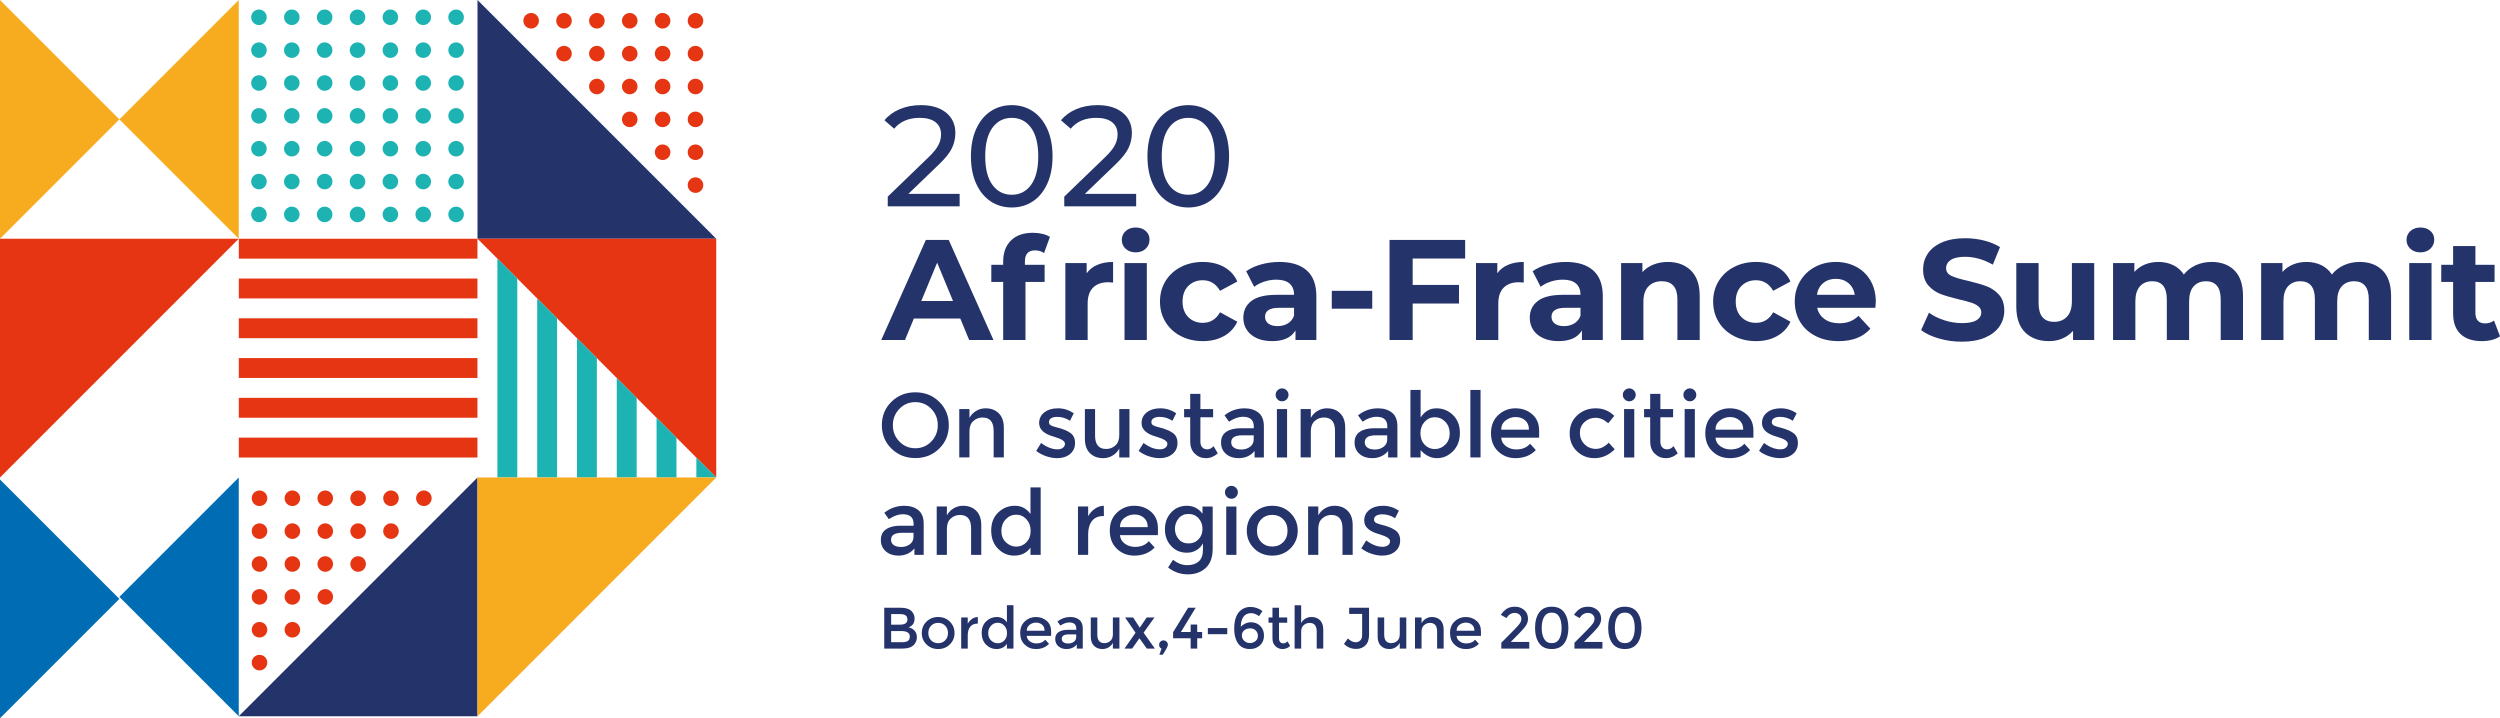 <?xml version="1.0" encoding="utf-8"?>
<!-- Generator: Adobe Illustrator 24.0.0, SVG Export Plug-In . SVG Version: 6.00 Build 0)  -->
<svg version="1.1" id="Calque_1" xmlns="http://www.w3.org/2000/svg" xmlns:xlink="http://www.w3.org/1999/xlink" x="0px" y="0px"
	 width="384.784px" height="110.551px" viewBox="0 0 384.784 110.551" style="enable-background:new 0 0 384.784 110.551;"
	 xml:space="preserve">
<style type="text/css">
	.st0{fill:#1DB3B3;}
	.st1{fill:#E53512;}
	.st2{fill:#24336A;}
	.st3{fill:#F7AC1F;}
	.st4{fill:#006CB4;}
</style>
<g>
	<g>
		<path class="st0" d="M70.199,8.915c-0.661,0-1.197-0.537-1.197-1.198s0.535-1.197,1.197-1.197
			c0.661,0,1.198,0.535,1.198,1.197S70.86,8.915,70.199,8.915"/>
		<path class="st0" d="M70.199,13.972c-0.661,0-1.197-0.535-1.197-1.198c0-0.661,0.535-1.197,1.197-1.197
			c0.661,0,1.198,0.535,1.198,1.197C71.397,13.436,70.86,13.972,70.199,13.972"/>
		<path class="st0" d="M70.199,19.029c-0.661,0-1.197-0.535-1.197-1.198c0-0.661,0.535-1.197,1.197-1.197
			c0.661,0,1.198,0.535,1.198,1.197C71.397,18.494,70.86,19.029,70.199,19.029"/>
		<path class="st0" d="M70.199,24.087c-0.661,0-1.197-0.537-1.197-1.198c0-0.661,0.535-1.197,1.197-1.197
			c0.661,0,1.198,0.535,1.198,1.197C71.397,23.55,70.86,24.087,70.199,24.087"/>
		<path class="st0" d="M70.199,29.143c-0.661,0-1.197-0.537-1.197-1.198c0-0.661,0.535-1.197,1.197-1.197
			c0.661,0,1.198,0.535,1.198,1.197C71.397,28.607,70.86,29.143,70.199,29.143"/>
		<path class="st0" d="M70.199,34.201c-0.661,0-1.197-0.537-1.197-1.198c0-0.661,0.535-1.197,1.197-1.197
			c0.661,0,1.198,0.535,1.198,1.197C71.397,33.664,70.86,34.201,70.199,34.201"/>
		<path class="st0" d="M70.199,3.858c-0.661,0-1.197-0.537-1.197-1.198s0.535-1.197,1.197-1.197
			c0.661,0,1.198,0.535,1.198,1.197S70.86,3.858,70.199,3.858"/>
		<path class="st0" d="M65.142,8.915c-0.661,0-1.197-0.537-1.197-1.198s0.535-1.197,1.197-1.197
			c0.661,0,1.198,0.535,1.198,1.197S65.803,8.915,65.142,8.915"/>
		<path class="st0" d="M65.142,13.972c-0.661,0-1.197-0.535-1.197-1.198c0-0.661,0.535-1.197,1.197-1.197
			c0.661,0,1.198,0.535,1.198,1.197C66.34,13.436,65.803,13.972,65.142,13.972"/>
		<path class="st0" d="M65.142,19.029c-0.661,0-1.197-0.535-1.197-1.198c0-0.661,0.535-1.197,1.197-1.197
			c0.661,0,1.198,0.535,1.198,1.197C66.34,18.494,65.803,19.029,65.142,19.029"/>
		<path class="st0" d="M65.142,24.087c-0.661,0-1.197-0.537-1.197-1.198c0-0.661,0.535-1.197,1.197-1.197
			c0.661,0,1.198,0.535,1.198,1.197C66.34,23.55,65.803,24.087,65.142,24.087"/>
		<path class="st0" d="M65.142,29.143c-0.661,0-1.197-0.537-1.197-1.198c0-0.661,0.535-1.197,1.197-1.197
			c0.661,0,1.198,0.535,1.198,1.197C66.34,28.607,65.803,29.143,65.142,29.143"/>
		<path class="st0" d="M65.142,34.201c-0.661,0-1.197-0.537-1.197-1.198c0-0.661,0.535-1.197,1.197-1.197
			c0.661,0,1.198,0.535,1.198,1.197C66.34,33.664,65.803,34.201,65.142,34.201"/>
		<path class="st0" d="M65.142,3.858c-0.661,0-1.197-0.537-1.197-1.198s0.535-1.197,1.197-1.197
			c0.661,0,1.198,0.535,1.198,1.197S65.803,3.858,65.142,3.858"/>
		<path class="st0" d="M60.084,8.915c-0.661,0-1.197-0.537-1.197-1.198s0.535-1.197,1.197-1.197
			c0.661,0,1.198,0.535,1.198,1.197S60.746,8.915,60.084,8.915"/>
		<path class="st0" d="M60.084,13.972c-0.661,0-1.197-0.535-1.197-1.198c0-0.661,0.535-1.197,1.197-1.197
			c0.661,0,1.198,0.535,1.198,1.197C61.283,13.436,60.746,13.972,60.084,13.972"/>
		<path class="st0" d="M60.084,19.029c-0.661,0-1.197-0.535-1.197-1.198c0-0.661,0.535-1.197,1.197-1.197
			c0.661,0,1.198,0.535,1.198,1.197C61.283,18.494,60.746,19.029,60.084,19.029"/>
		<path class="st0" d="M60.084,24.087c-0.661,0-1.197-0.537-1.197-1.198c0-0.661,0.535-1.197,1.197-1.197
			c0.661,0,1.198,0.535,1.198,1.197C61.283,23.55,60.746,24.087,60.084,24.087"/>
		<path class="st0" d="M60.084,29.143c-0.661,0-1.197-0.537-1.197-1.198c0-0.661,0.535-1.197,1.197-1.197
			c0.661,0,1.198,0.535,1.198,1.197C61.283,28.607,60.746,29.143,60.084,29.143"/>
		<path class="st0" d="M60.084,34.201c-0.661,0-1.197-0.537-1.197-1.198c0-0.661,0.535-1.197,1.197-1.197
			c0.661,0,1.198,0.535,1.198,1.197C61.283,33.664,60.746,34.201,60.084,34.201"/>
		<path class="st0" d="M60.084,3.858c-0.661,0-1.197-0.537-1.197-1.198s0.535-1.197,1.197-1.197
			c0.661,0,1.198,0.535,1.198,1.197S60.746,3.858,60.084,3.858"/>
		<path class="st0" d="M55.027,8.915c-0.661,0-1.198-0.537-1.198-1.198s0.537-1.197,1.198-1.197
			c0.661,0,1.197,0.535,1.197,1.197S55.689,8.915,55.027,8.915"/>
		<path class="st0" d="M55.027,13.972c-0.661,0-1.198-0.535-1.198-1.198c0-0.661,0.537-1.197,1.198-1.197
			c0.661,0,1.197,0.535,1.197,1.197C56.224,13.436,55.689,13.972,55.027,13.972"/>
		<path class="st0" d="M55.027,19.029c-0.661,0-1.198-0.535-1.198-1.198c0-0.661,0.537-1.197,1.198-1.197
			c0.661,0,1.197,0.535,1.197,1.197C56.224,18.494,55.689,19.029,55.027,19.029"/>
		<path class="st0" d="M55.027,24.087c-0.661,0-1.198-0.537-1.198-1.198c0-0.661,0.537-1.197,1.198-1.197
			c0.661,0,1.197,0.535,1.197,1.197C56.224,23.55,55.689,24.087,55.027,24.087"/>
		<path class="st0" d="M55.027,29.143c-0.661,0-1.198-0.537-1.198-1.198c0-0.661,0.537-1.197,1.198-1.197
			c0.661,0,1.197,0.535,1.197,1.197C56.224,28.607,55.689,29.143,55.027,29.143"/>
		<path class="st0" d="M55.027,34.201c-0.661,0-1.198-0.537-1.198-1.198c0-0.661,0.537-1.197,1.198-1.197
			c0.661,0,1.197,0.535,1.197,1.197C56.224,33.664,55.689,34.201,55.027,34.201"/>
		<path class="st0" d="M55.027,3.858c-0.661,0-1.198-0.537-1.198-1.198s0.537-1.197,1.198-1.197
			c0.661,0,1.197,0.535,1.197,1.197S55.689,3.858,55.027,3.858"/>
		<path class="st0" d="M49.97,8.915c-0.661,0-1.198-0.537-1.198-1.198s0.537-1.197,1.198-1.197
			c0.661,0,1.198,0.535,1.198,1.197S50.631,8.915,49.97,8.915"/>
		<path class="st0" d="M49.97,13.972c-0.661,0-1.198-0.535-1.198-1.198c0-0.661,0.537-1.197,1.198-1.197
			c0.661,0,1.198,0.535,1.198,1.197C51.168,13.436,50.631,13.972,49.97,13.972"/>
		<path class="st0" d="M49.97,19.029c-0.661,0-1.198-0.535-1.198-1.198c0-0.661,0.537-1.197,1.198-1.197
			c0.661,0,1.198,0.535,1.198,1.197C51.168,18.494,50.631,19.029,49.97,19.029"/>
		<path class="st0" d="M49.97,24.087c-0.661,0-1.198-0.537-1.198-1.198c0-0.661,0.537-1.197,1.198-1.197
			c0.661,0,1.198,0.535,1.198,1.197C51.168,23.55,50.631,24.087,49.97,24.087"/>
		<path class="st0" d="M49.97,29.143c-0.661,0-1.198-0.537-1.198-1.198c0-0.661,0.537-1.197,1.198-1.197
			c0.661,0,1.198,0.535,1.198,1.197C51.168,28.607,50.631,29.143,49.97,29.143"/>
		<path class="st0" d="M49.97,34.201c-0.661,0-1.198-0.537-1.198-1.198c0-0.661,0.537-1.197,1.198-1.197
			c0.661,0,1.198,0.535,1.198,1.197C51.168,33.664,50.631,34.201,49.97,34.201"/>
		<path class="st0" d="M49.97,3.858c-0.661,0-1.198-0.537-1.198-1.198s0.537-1.197,1.198-1.197
			c0.661,0,1.198,0.535,1.198,1.197S50.631,3.858,49.97,3.858"/>
		<path class="st0" d="M44.913,8.915c-0.661,0-1.198-0.537-1.198-1.198s0.537-1.197,1.198-1.197
			c0.661,0,1.197,0.535,1.197,1.197S45.574,8.915,44.913,8.915"/>
		<path class="st0" d="M44.913,13.972c-0.661,0-1.198-0.535-1.198-1.198c0-0.661,0.537-1.197,1.198-1.197
			c0.661,0,1.197,0.535,1.197,1.197C46.11,13.436,45.574,13.972,44.913,13.972"/>
		<path class="st0" d="M44.913,19.029c-0.661,0-1.198-0.535-1.198-1.198c0-0.661,0.537-1.197,1.198-1.197
			c0.661,0,1.197,0.535,1.197,1.197C46.11,18.494,45.574,19.029,44.913,19.029"/>
		<path class="st0" d="M44.913,24.087c-0.661,0-1.198-0.537-1.198-1.198c0-0.661,0.537-1.197,1.198-1.197
			c0.661,0,1.197,0.535,1.197,1.197C46.11,23.55,45.574,24.087,44.913,24.087"/>
		<path class="st0" d="M44.913,29.143c-0.661,0-1.198-0.537-1.198-1.198c0-0.661,0.537-1.197,1.198-1.197
			c0.661,0,1.197,0.535,1.197,1.197C46.11,28.607,45.574,29.143,44.913,29.143"/>
		<path class="st0" d="M44.913,34.201c-0.661,0-1.198-0.537-1.198-1.198c0-0.661,0.537-1.197,1.198-1.197
			c0.661,0,1.197,0.535,1.197,1.197C46.11,33.664,45.574,34.201,44.913,34.201"/>
		<path class="st0" d="M44.913,3.858c-0.661,0-1.198-0.537-1.198-1.198s0.537-1.197,1.198-1.197
			c0.661,0,1.197,0.535,1.197,1.197S45.574,3.858,44.913,3.858"/>
		<path class="st0" d="M39.856,8.915c-0.661,0-1.197-0.537-1.197-1.198s0.535-1.197,1.197-1.197
			c0.661,0,1.197,0.535,1.197,1.197S40.517,8.915,39.856,8.915"/>
		<path class="st0" d="M39.856,13.972c-0.661,0-1.197-0.535-1.197-1.198c0-0.661,0.535-1.197,1.197-1.197
			c0.661,0,1.197,0.535,1.197,1.197C41.053,13.436,40.517,13.972,39.856,13.972"/>
		<path class="st0" d="M39.856,19.029c-0.661,0-1.197-0.535-1.197-1.198c0-0.661,0.535-1.197,1.197-1.197
			c0.661,0,1.197,0.535,1.197,1.197C41.053,18.494,40.517,19.029,39.856,19.029"/>
		<path class="st0" d="M39.856,24.087c-0.661,0-1.197-0.537-1.197-1.198c0-0.661,0.535-1.197,1.197-1.197
			c0.661,0,1.197,0.535,1.197,1.197C41.053,23.55,40.517,24.087,39.856,24.087"/>
		<path class="st0" d="M39.856,29.143c-0.661,0-1.197-0.537-1.197-1.198c0-0.661,0.535-1.197,1.197-1.197
			c0.661,0,1.197,0.535,1.197,1.197C41.053,28.607,40.517,29.143,39.856,29.143"/>
		<path class="st0" d="M39.856,34.201c-0.661,0-1.197-0.537-1.197-1.198c0-0.661,0.535-1.197,1.197-1.197
			c0.661,0,1.197,0.535,1.197,1.197C41.053,33.664,40.517,34.201,39.856,34.201"/>
		<path class="st0" d="M39.856,3.858c-0.661,0-1.197-0.537-1.197-1.198s0.535-1.197,1.197-1.197
			c0.661,0,1.197,0.535,1.197,1.197S40.517,3.858,39.856,3.858"/>
	</g>
	<rect x="36.754" y="36.746" class="st1" width="36.731" height="3.061"/>
	<rect x="36.754" y="42.869" class="st1" width="36.731" height="3.061"/>
	<rect x="36.754" y="48.991" class="st1" width="36.731" height="3.061"/>
	<rect x="36.754" y="55.112" class="st1" width="36.731" height="3.061"/>
	<rect x="36.754" y="61.234" class="st1" width="36.731" height="3.061"/>
	<rect x="36.754" y="67.357" class="st1" width="36.731" height="3.061"/>
	<polygon class="st2" points="73.494,36.747 73.494,0.001 110.24,36.747 	"/>
	<g>
		<path class="st1" d="M81.748,1.997c0.663,0,1.198,0.537,1.198,1.198c0,0.661-0.536,1.198-1.198,1.198
			c-0.661,0-1.198-0.537-1.198-1.198C80.55,2.534,81.087,1.997,81.748,1.997"/>
		<path class="st1" d="M86.808,7.057c0.661,0,1.198,0.537,1.198,1.198c0,0.661-0.537,1.198-1.198,1.198
			c-0.663,0-1.198-0.537-1.198-1.198C85.609,7.593,86.145,7.057,86.808,7.057"/>
		<path class="st1" d="M86.808,1.997c0.661,0,1.198,0.537,1.198,1.198c0,0.661-0.537,1.198-1.198,1.198
			c-0.663,0-1.198-0.537-1.198-1.198C85.609,2.534,86.145,1.997,86.808,1.997"/>
		<path class="st1" d="M91.867,12.116c0.661,0,1.198,0.537,1.198,1.198c0,0.661-0.537,1.198-1.198,1.198
			c-0.663,0-1.198-0.537-1.198-1.198C90.669,12.653,91.204,12.116,91.867,12.116"/>
		<path class="st1" d="M91.867,7.057c0.661,0,1.198,0.537,1.198,1.198c0,0.661-0.537,1.198-1.198,1.198
			c-0.663,0-1.198-0.537-1.198-1.198C90.669,7.593,91.204,7.057,91.867,7.057"/>
		<path class="st1" d="M91.867,1.997c0.661,0,1.198,0.537,1.198,1.198c0,0.661-0.537,1.198-1.198,1.198
			c-0.663,0-1.198-0.537-1.198-1.198C90.669,2.534,91.204,1.997,91.867,1.997"/>
		<path class="st1" d="M96.926,17.175c0.661,0,1.198,0.537,1.198,1.198c0,0.661-0.537,1.198-1.198,1.198
			c-0.663,0-1.198-0.537-1.198-1.198C95.728,17.712,96.264,17.175,96.926,17.175"/>
		<path class="st1" d="M96.926,12.116c0.661,0,1.198,0.537,1.198,1.198c0,0.661-0.537,1.198-1.198,1.198
			c-0.663,0-1.198-0.537-1.198-1.198C95.728,12.653,96.264,12.116,96.926,12.116"/>
		<path class="st1" d="M96.926,7.057c0.661,0,1.198,0.537,1.198,1.198c0,0.661-0.537,1.198-1.198,1.198
			c-0.663,0-1.198-0.537-1.198-1.198C95.728,7.593,96.264,7.057,96.926,7.057"/>
		<path class="st1" d="M96.926,1.997c0.661,0,1.198,0.537,1.198,1.198c0,0.661-0.537,1.198-1.198,1.198
			c-0.663,0-1.198-0.537-1.198-1.198C95.728,2.534,96.264,1.997,96.926,1.997"/>
		<path class="st1" d="M101.986,22.235c0.661,0,1.198,0.537,1.198,1.198c0,0.661-0.537,1.198-1.198,1.198
			c-0.663,0-1.198-0.537-1.198-1.198C100.787,22.771,101.323,22.235,101.986,22.235"/>
		<path class="st1" d="M101.986,17.175c0.661,0,1.198,0.537,1.198,1.198c0,0.661-0.537,1.198-1.198,1.198
			c-0.663,0-1.198-0.537-1.198-1.198C100.787,17.712,101.323,17.175,101.986,17.175"/>
		<path class="st1" d="M101.986,12.116c0.661,0,1.198,0.537,1.198,1.198c0,0.661-0.537,1.198-1.198,1.198
			c-0.663,0-1.198-0.537-1.198-1.198C100.787,12.653,101.323,12.116,101.986,12.116"/>
		<path class="st1" d="M101.986,7.057c0.661,0,1.198,0.537,1.198,1.198c0,0.661-0.537,1.198-1.198,1.198
			c-0.663,0-1.198-0.537-1.198-1.198C100.787,7.593,101.323,7.057,101.986,7.057"/>
		<path class="st1" d="M101.986,1.997c0.661,0,1.198,0.537,1.198,1.198c0,0.661-0.537,1.198-1.198,1.198
			c-0.663,0-1.198-0.537-1.198-1.198C100.787,2.534,101.323,1.997,101.986,1.997"/>
		<path class="st1" d="M107.045,27.294c0.661,0,1.198,0.537,1.198,1.198c0,0.661-0.537,1.198-1.198,1.198
			c-0.663,0-1.198-0.537-1.198-1.198C105.847,27.831,106.382,27.294,107.045,27.294"/>
		<path class="st1" d="M107.045,22.235c0.661,0,1.198,0.537,1.198,1.198c0,0.661-0.537,1.198-1.198,1.198
			c-0.663,0-1.198-0.537-1.198-1.198C105.847,22.771,106.382,22.235,107.045,22.235"/>
		<path class="st1" d="M107.045,17.175c0.661,0,1.198,0.537,1.198,1.198c0,0.661-0.537,1.198-1.198,1.198
			c-0.663,0-1.198-0.537-1.198-1.198C105.847,17.712,106.382,17.175,107.045,17.175"/>
		<path class="st1" d="M107.045,12.116c0.661,0,1.198,0.537,1.198,1.198c0,0.661-0.537,1.198-1.198,1.198
			c-0.663,0-1.198-0.537-1.198-1.198C105.847,12.653,106.382,12.116,107.045,12.116"/>
		<path class="st1" d="M107.045,7.057c0.661,0,1.198,0.537,1.198,1.198c0,0.661-0.537,1.198-1.198,1.198
			c-0.663,0-1.198-0.537-1.198-1.198C105.847,7.593,106.382,7.057,107.045,7.057"/>
		<path class="st1" d="M107.045,1.997c0.661,0,1.198,0.537,1.198,1.198c0,0.661-0.537,1.198-1.198,1.198
			c-0.663,0-1.198-0.537-1.198-1.198C105.847,2.534,106.382,1.997,107.045,1.997"/>
	</g>
	<polygon class="st1" points="110.24,36.747 110.24,73.493 73.494,36.747 	"/>
	<polygon class="st0" points="85.742,48.996 82.68,45.934 82.68,73.493 85.742,73.493 	"/>
	<polygon class="st0" points="76.556,73.493 79.618,73.493 79.618,42.871 76.556,39.809 	"/>
	<polygon class="st0" points="107.178,73.493 110.24,73.493 107.178,70.432 	"/>
	<polygon class="st0" points="91.867,55.12 88.805,52.058 88.805,73.494 91.867,73.494 	"/>
	<polygon class="st0" points="104.116,67.369 101.054,64.307 101.054,73.494 104.116,73.494 	"/>
	<polygon class="st0" points="97.991,61.245 94.929,58.183 94.929,73.493 97.991,73.493 	"/>
	<polygon class="st2" points="73.494,110.24 36.747,110.24 73.494,73.494 	"/>
	<g>
		<path class="st1" d="M38.744,101.985c0-0.661,0.537-1.198,1.198-1.198c0.661,0,1.198,0.537,1.198,1.198
			c0,0.661-0.537,1.198-1.198,1.198C39.281,103.184,38.744,102.647,38.744,101.985"/>
		<path class="st1" d="M43.803,96.926c0-0.661,0.537-1.198,1.198-1.198c0.661,0,1.198,0.537,1.198,1.198
			c0,0.661-0.537,1.198-1.198,1.198C44.34,98.124,43.803,97.587,43.803,96.926"/>
		<path class="st1" d="M38.744,96.926c0-0.661,0.537-1.198,1.198-1.198c0.661,0,1.198,0.537,1.198,1.198
			c0,0.661-0.537,1.198-1.198,1.198C39.281,98.124,38.744,97.587,38.744,96.926"/>
		<path class="st1" d="M48.863,91.867c0-0.661,0.537-1.198,1.198-1.198c0.661,0,1.198,0.537,1.198,1.198
			c0,0.661-0.537,1.198-1.198,1.198C49.4,93.065,48.863,92.528,48.863,91.867"/>
		<path class="st1" d="M43.803,91.867c0-0.661,0.537-1.198,1.198-1.198c0.661,0,1.198,0.537,1.198,1.198
			c0,0.661-0.537,1.198-1.198,1.198C44.34,93.065,43.803,92.528,43.803,91.867"/>
		<path class="st1" d="M38.744,91.867c0-0.661,0.537-1.198,1.198-1.198c0.661,0,1.198,0.537,1.198,1.198
			c0,0.661-0.537,1.198-1.198,1.198C39.281,93.065,38.744,92.528,38.744,91.867"/>
		<path class="st1" d="M53.922,86.808c0-0.661,0.537-1.198,1.198-1.198c0.661,0,1.198,0.537,1.198,1.198
			c0,0.661-0.537,1.198-1.198,1.198C54.459,88.006,53.922,87.469,53.922,86.808"/>
		<path class="st1" d="M48.863,86.808c0-0.661,0.537-1.198,1.198-1.198c0.661,0,1.198,0.537,1.198,1.198
			c0,0.661-0.537,1.198-1.198,1.198C49.4,88.006,48.863,87.469,48.863,86.808"/>
		<path class="st1" d="M43.803,86.808c0-0.661,0.537-1.198,1.198-1.198c0.661,0,1.198,0.537,1.198,1.198
			c0,0.661-0.537,1.198-1.198,1.198C44.34,88.006,43.803,87.469,43.803,86.808"/>
		<path class="st1" d="M38.744,86.808c0-0.661,0.537-1.198,1.198-1.198c0.661,0,1.198,0.537,1.198,1.198
			c0,0.661-0.537,1.198-1.198,1.198C39.281,88.006,38.744,87.469,38.744,86.808"/>
		<path class="st1" d="M58.981,81.748c0-0.661,0.537-1.198,1.198-1.198c0.661,0,1.198,0.537,1.198,1.198
			c0,0.661-0.537,1.198-1.198,1.198C59.518,82.946,58.981,82.409,58.981,81.748"/>
		<path class="st1" d="M53.922,81.748c0-0.661,0.537-1.198,1.198-1.198c0.661,0,1.198,0.537,1.198,1.198
			c0,0.661-0.537,1.198-1.198,1.198C54.459,82.946,53.922,82.409,53.922,81.748"/>
		<path class="st1" d="M48.863,81.748c0-0.661,0.537-1.198,1.198-1.198c0.661,0,1.198,0.537,1.198,1.198
			c0,0.661-0.537,1.198-1.198,1.198C49.4,82.946,48.863,82.409,48.863,81.748"/>
		<path class="st1" d="M43.803,81.748c0-0.661,0.537-1.198,1.198-1.198c0.661,0,1.198,0.537,1.198,1.198
			c0,0.661-0.537,1.198-1.198,1.198C44.34,82.946,43.803,82.409,43.803,81.748"/>
		<path class="st1" d="M38.744,81.748c0-0.661,0.537-1.198,1.198-1.198c0.661,0,1.198,0.537,1.198,1.198
			c0,0.661-0.537,1.198-1.198,1.198C39.281,82.946,38.744,82.409,38.744,81.748"/>
		<path class="st1" d="M64.041,76.689c0-0.661,0.537-1.198,1.198-1.198c0.661,0,1.198,0.537,1.198,1.198
			c0,0.661-0.537,1.198-1.198,1.198C64.578,77.887,64.041,77.35,64.041,76.689"/>
		<path class="st1" d="M58.981,76.689c0-0.661,0.537-1.198,1.198-1.198c0.661,0,1.198,0.537,1.198,1.198
			c0,0.661-0.537,1.198-1.198,1.198C59.518,77.887,58.981,77.35,58.981,76.689"/>
		<path class="st1" d="M53.922,76.689c0-0.661,0.537-1.198,1.198-1.198c0.661,0,1.198,0.537,1.198,1.198
			c0,0.661-0.537,1.198-1.198,1.198C54.459,77.887,53.922,77.35,53.922,76.689"/>
		<path class="st1" d="M48.863,76.689c0-0.661,0.537-1.198,1.198-1.198c0.661,0,1.198,0.537,1.198,1.198
			c0,0.661-0.537,1.198-1.198,1.198C49.4,77.887,48.863,77.35,48.863,76.689"/>
		<path class="st1" d="M43.803,76.689c0-0.661,0.537-1.198,1.198-1.198c0.661,0,1.198,0.537,1.198,1.198
			c0,0.661-0.537,1.198-1.198,1.198C44.34,77.887,43.803,77.35,43.803,76.689"/>
		<path class="st1" d="M38.744,76.689c0-0.661,0.537-1.198,1.198-1.198c0.661,0,1.198,0.537,1.198,1.198
			c0,0.661-0.537,1.198-1.198,1.198C39.281,77.887,38.744,77.35,38.744,76.689"/>
	</g>
	<polygon class="st1" points="0,36.747 36.746,36.747 0,73.493 	"/>
	<polygon class="st3" points="73.494,73.493 110.24,73.493 73.494,110.24 	"/>
	<polygon class="st3" points="0,36.747 0,0.001 18.374,18.373 	"/>
	<polygon class="st3" points="36.747,0 36.747,36.746 18.374,18.374 	"/>
	<polygon class="st4" points="36.747,73.493 36.747,110.24 18.374,91.867 	"/>
	<polygon class="st4" points="0,110.551 0,73.805 18.374,92.177 	"/>
</g>
<g>
	<path class="st2" d="M147.701,29.843v1.914h-11.065v-1.496l6.269-6.05c0.763-0.733,1.276-1.368,1.54-1.903
		c0.264-0.535,0.396-1.074,0.396-1.617c0-0.807-0.282-1.434-0.847-1.881s-1.375-0.671-2.431-0.671
		c-1.702,0-3.015,0.558-3.938,1.672l-1.496-1.298c0.602-0.733,1.39-1.305,2.365-1.716s2.064-0.616,3.268-0.616
		c1.612,0,2.897,0.385,3.85,1.155s1.43,1.815,1.43,3.135c0,0.822-0.176,1.599-0.527,2.332
		c-0.352,0.734-1.02,1.57-2.002,2.508l-4.708,4.532H147.701z"/>
	<path class="st2" d="M152.486,30.999c-0.945-0.624-1.69-1.529-2.232-2.717c-0.543-1.188-0.815-2.596-0.815-4.224
		c0-1.628,0.272-3.036,0.815-4.224c0.542-1.188,1.287-2.094,2.232-2.717c0.946-0.623,2.028-0.935,3.245-0.935
		c1.203,0,2.277,0.312,3.224,0.935c0.945,0.624,1.69,1.529,2.232,2.717s0.815,2.596,0.815,4.224
		c0,1.628-0.272,3.036-0.815,4.224s-1.287,2.094-2.232,2.717c-0.946,0.624-2.021,0.935-3.224,0.935
		C154.514,31.933,153.432,31.622,152.486,30.999z M158.69,28.458c0.741-1.012,1.111-2.478,1.111-4.4
		c0-1.921-0.37-3.388-1.111-4.4c-0.74-1.012-1.727-1.518-2.959-1.518c-1.246,0-2.24,0.506-2.981,1.518
		c-0.741,1.012-1.111,2.479-1.111,4.4c0,1.922,0.37,3.388,1.111,4.4c0.74,1.012,1.734,1.518,2.981,1.518
		C156.964,29.975,157.95,29.47,158.69,28.458z"/>
	<path class="st2" d="M174.87,29.843v1.914h-11.065v-1.496l6.269-6.05c0.763-0.733,1.276-1.368,1.54-1.903
		c0.264-0.535,0.396-1.074,0.396-1.617c0-0.807-0.282-1.434-0.847-1.881s-1.375-0.671-2.43-0.671
		c-1.702,0-3.015,0.558-3.938,1.672l-1.496-1.298c0.602-0.733,1.39-1.305,2.365-1.716s2.064-0.616,3.268-0.616
		c1.612,0,2.896,0.385,3.849,1.155s1.43,1.815,1.43,3.135c0,0.822-0.176,1.599-0.527,2.332
		c-0.352,0.734-1.02,1.57-2.002,2.508l-4.707,4.532H174.87z"/>
	<path class="st2" d="M179.655,30.999c-0.945-0.624-1.69-1.529-2.232-2.717c-0.543-1.188-0.815-2.596-0.815-4.224
		c0-1.628,0.272-3.036,0.815-4.224c0.542-1.188,1.287-2.094,2.232-2.717c0.946-0.623,2.028-0.935,3.245-0.935
		c1.203,0,2.277,0.312,3.224,0.935c0.945,0.624,1.69,1.529,2.232,2.717s0.815,2.596,0.815,4.224
		c0,1.628-0.272,3.036-0.815,4.224s-1.287,2.094-2.232,2.717c-0.946,0.624-2.021,0.935-3.224,0.935
		C181.684,31.933,180.602,31.622,179.655,30.999z M185.86,28.458c0.741-1.012,1.111-2.478,1.111-4.4
		c0-1.921-0.37-3.388-1.111-4.4c-0.74-1.012-1.727-1.518-2.959-1.518c-1.246,0-2.24,0.506-2.981,1.518
		c-0.741,1.012-1.111,2.479-1.111,4.4c0,1.922,0.37,3.388,1.111,4.4c0.74,1.012,1.734,1.518,2.981,1.518
		C184.133,29.975,185.119,29.47,185.86,28.458z"/>
</g>
<g>
	<path class="st2" d="M147.803,49.029h-7.149l-1.364,3.3h-3.652l6.864-15.4h3.519l6.887,15.4h-3.74L147.803,49.029
		z M146.681,46.323l-2.441-5.896l-2.442,5.896H146.681z"/>
	<path class="st2" d="M157.746,40.757h3.036v2.64h-2.948v8.932h-3.432v-8.932h-1.826v-2.64h1.826v-0.528
		c0-1.349,0.399-2.42,1.199-3.212c0.799-0.792,1.925-1.188,3.377-1.188c0.513,0,1.001,0.055,1.463,0.165
		s0.847,0.268,1.155,0.473l-0.902,2.486c-0.396-0.278-0.858-0.418-1.386-0.418c-1.042,0-1.562,0.572-1.562,1.716
		V40.757z"/>
	<path class="st2" d="M168.912,40.757c0.696-0.293,1.499-0.44,2.408-0.44v3.168
		c-0.381-0.029-0.638-0.044-0.769-0.044c-0.982,0-1.753,0.275-2.311,0.825c-0.557,0.55-0.836,1.375-0.836,2.475
		v5.588h-3.432V40.493h3.278v1.562C167.661,41.483,168.215,41.05,168.912,40.757z"/>
	<path class="st2" d="M173.256,38.293c-0.396-0.366-0.594-0.821-0.594-1.364s0.198-0.998,0.594-1.364
		c0.397-0.366,0.909-0.55,1.54-0.55s1.145,0.176,1.54,0.528c0.397,0.352,0.594,0.792,0.594,1.32
		c0,0.572-0.197,1.045-0.594,1.419c-0.396,0.374-0.909,0.561-1.54,0.561S173.653,38.659,173.256,38.293z
		 M173.08,40.493h3.432v11.836h-3.432V40.493z"/>
	<path class="st2" d="M181.738,51.724c-1.005-0.52-1.79-1.243-2.354-2.167s-0.847-1.973-0.847-3.146
		s0.282-2.222,0.847-3.146s1.35-1.647,2.354-2.167c1.004-0.52,2.137-0.781,3.398-0.781
		c1.247,0,2.336,0.261,3.268,0.781c0.931,0.52,1.609,1.265,2.035,2.233l-2.662,1.43
		c-0.616-1.085-1.504-1.628-2.662-1.628c-0.894,0-1.636,0.293-2.223,0.88c-0.586,0.587-0.88,1.386-0.88,2.398
		s0.294,1.812,0.88,2.398c0.587,0.587,1.328,0.88,2.223,0.88c1.173,0,2.061-0.542,2.662-1.628l2.662,1.452
		c-0.426,0.939-1.105,1.672-2.035,2.2c-0.932,0.528-2.021,0.792-3.268,0.792
		C183.874,52.505,182.742,52.245,181.738,51.724z"/>
	<path class="st2" d="M201.13,41.626c0.982,0.873,1.474,2.189,1.474,3.949v6.754h-3.212v-1.474
		c-0.645,1.1-1.848,1.65-3.607,1.65c-0.91,0-1.698-0.154-2.365-0.462c-0.668-0.308-1.177-0.733-1.529-1.276
		c-0.352-0.542-0.527-1.158-0.527-1.848c0-1.1,0.414-1.965,1.242-2.596c0.829-0.63,2.108-0.946,3.84-0.946
		h2.728c0-0.748-0.228-1.323-0.682-1.727c-0.455-0.403-1.137-0.605-2.046-0.605c-0.631,0-1.251,0.099-1.859,0.297
		c-0.609,0.198-1.126,0.466-1.551,0.803l-1.232-2.398c0.645-0.455,1.419-0.807,2.321-1.056
		c0.901-0.249,1.829-0.374,2.783-0.374C198.739,40.317,200.148,40.754,201.13,41.626z M198.204,49.788
		c0.454-0.271,0.777-0.671,0.968-1.199v-1.21h-2.354c-1.407,0-2.111,0.462-2.111,1.386
		c0,0.44,0.172,0.789,0.517,1.045c0.345,0.257,0.817,0.385,1.419,0.385
		C197.229,50.195,197.749,50.059,198.204,49.788z"/>
	<path class="st2" d="M204.98,44.761h6.227v2.75h-6.227V44.761z"/>
	<path class="st2" d="M217.431,39.789v4.07h7.128v2.86h-7.128v5.61h-3.563V36.929h11.638v2.86H217.431z"/>
	<path class="st2" d="M232.117,40.757c0.696-0.293,1.499-0.44,2.408-0.44v3.168
		c-0.381-0.029-0.638-0.044-0.769-0.044c-0.982,0-1.753,0.275-2.311,0.825c-0.557,0.55-0.836,1.375-0.836,2.475
		v5.588h-3.432V40.493h3.278v1.562C230.867,41.483,231.42,41.05,232.117,40.757z"/>
	<path class="st2" d="M245.218,41.626c0.982,0.873,1.474,2.189,1.474,3.949v6.754h-3.212v-1.474
		c-0.645,1.1-1.848,1.65-3.607,1.65c-0.91,0-1.698-0.154-2.365-0.462c-0.668-0.308-1.177-0.733-1.529-1.276
		c-0.352-0.542-0.527-1.158-0.527-1.848c0-1.1,0.414-1.965,1.242-2.596c0.829-0.63,2.108-0.946,3.84-0.946
		h2.728c0-0.748-0.228-1.323-0.682-1.727c-0.455-0.403-1.137-0.605-2.046-0.605c-0.631,0-1.251,0.099-1.859,0.297
		c-0.609,0.198-1.126,0.466-1.551,0.803l-1.232-2.398c0.645-0.455,1.419-0.807,2.321-1.056
		c0.901-0.249,1.829-0.374,2.783-0.374C242.827,40.317,244.236,40.754,245.218,41.626z M242.292,49.788
		c0.454-0.271,0.777-0.671,0.968-1.199v-1.21h-2.354c-1.407,0-2.111,0.462-2.111,1.386
		c0,0.44,0.172,0.789,0.517,1.045c0.345,0.257,0.817,0.385,1.419,0.385
		C241.317,50.195,241.837,50.059,242.292,49.788z"/>
	<path class="st2" d="M260.255,41.637c0.902,0.88,1.353,2.186,1.353,3.916v6.776h-3.432v-6.248
		c0-0.939-0.205-1.639-0.616-2.101c-0.41-0.462-1.005-0.693-1.782-0.693c-0.865,0-1.555,0.268-2.067,0.803
		c-0.514,0.535-0.77,1.331-0.77,2.387v5.852h-3.432V40.493h3.278v1.386c0.454-0.498,1.019-0.883,1.693-1.155
		c0.675-0.271,1.416-0.407,2.223-0.407C258.168,40.317,259.353,40.757,260.255,41.637z"/>
	<path class="st2" d="M266.877,51.724c-1.005-0.52-1.79-1.243-2.354-2.167s-0.847-1.973-0.847-3.146
		s0.282-2.222,0.847-3.146s1.35-1.647,2.354-2.167c1.004-0.52,2.137-0.781,3.398-0.781
		c1.247,0,2.336,0.261,3.268,0.781c0.931,0.52,1.609,1.265,2.035,2.233l-2.662,1.43
		c-0.616-1.085-1.504-1.628-2.662-1.628c-0.894,0-1.636,0.293-2.223,0.88c-0.586,0.587-0.88,1.386-0.88,2.398
		s0.294,1.812,0.88,2.398c0.587,0.587,1.328,0.88,2.223,0.88c1.173,0,2.061-0.542,2.662-1.628l2.662,1.452
		c-0.426,0.939-1.105,1.672-2.035,2.2c-0.932,0.528-2.021,0.792-3.268,0.792
		C269.014,52.505,267.881,52.245,266.877,51.724z"/>
	<path class="st2" d="M288.646,47.379h-8.954c0.161,0.734,0.542,1.313,1.144,1.738s1.35,0.638,2.244,0.638
		c0.616,0,1.162-0.091,1.639-0.275c0.477-0.183,0.921-0.473,1.331-0.869l1.826,1.98
		c-1.114,1.276-2.742,1.914-4.884,1.914c-1.335,0-2.516-0.26-3.542-0.781c-1.026-0.52-1.818-1.243-2.376-2.167
		s-0.836-1.973-0.836-3.146c0-1.159,0.274-2.204,0.825-3.135c0.55-0.931,1.305-1.657,2.266-2.178
		s2.035-0.781,3.223-0.781c1.159,0,2.208,0.25,3.147,0.748c0.939,0.499,1.676,1.214,2.211,2.145
		c0.535,0.932,0.803,2.013,0.803,3.245C288.711,46.499,288.69,46.807,288.646,47.379z M280.615,43.573
		c-0.528,0.44-0.851,1.042-0.968,1.804h5.83c-0.118-0.748-0.44-1.345-0.969-1.793
		c-0.527-0.447-1.173-0.671-1.935-0.671C281.796,42.913,281.144,43.133,280.615,43.573z"/>
	<path class="st2" d="M298.425,52.098c-1.138-0.33-2.05-0.759-2.739-1.287l1.21-2.684
		c0.66,0.484,1.444,0.873,2.353,1.166c0.909,0.293,1.818,0.44,2.728,0.44c1.012,0,1.76-0.15,2.244-0.451
		c0.483-0.301,0.726-0.7,0.726-1.199c0-0.366-0.143-0.671-0.429-0.913c-0.286-0.242-0.653-0.436-1.101-0.583
		c-0.447-0.146-1.052-0.308-1.815-0.484c-1.174-0.278-2.134-0.557-2.882-0.836
		c-0.748-0.278-1.39-0.726-1.926-1.342c-0.535-0.616-0.803-1.438-0.803-2.464c0-0.894,0.242-1.705,0.727-2.431
		c0.483-0.726,1.213-1.302,2.188-1.727s2.167-0.638,3.575-0.638c0.982,0,1.943,0.118,2.882,0.352
		c0.939,0.235,1.76,0.572,2.464,1.012l-1.1,2.706c-1.423-0.806-2.846-1.21-4.269-1.21
		c-0.997,0-1.734,0.162-2.211,0.484s-0.715,0.748-0.715,1.276s0.275,0.92,0.825,1.177
		c0.55,0.257,1.39,0.51,2.519,0.759c1.174,0.279,2.135,0.558,2.883,0.836c0.748,0.279,1.389,0.719,1.925,1.32
		c0.535,0.602,0.803,1.415,0.803,2.442c0,0.88-0.246,1.683-0.737,2.409s-1.228,1.302-2.211,1.727
		s-2.178,0.638-3.586,0.638C300.738,52.593,299.561,52.428,298.425,52.098z"/>
	<path class="st2" d="M322.326,40.493v11.836h-3.256v-1.408c-0.455,0.514-0.997,0.906-1.628,1.177
		c-0.631,0.271-1.312,0.407-2.046,0.407c-1.555,0-2.787-0.447-3.696-1.342c-0.909-0.894-1.364-2.222-1.364-3.982
		v-6.688h3.433v6.182c0,1.907,0.799,2.86,2.397,2.86c0.821,0,1.481-0.268,1.98-0.803
		c0.498-0.535,0.748-1.331,0.748-2.387v-5.852H322.326z"/>
	<path class="st2" d="M343.92,41.626c0.872,0.873,1.309,2.182,1.309,3.927v6.776h-3.432v-6.248
		c0-0.939-0.195-1.639-0.583-2.101c-0.39-0.462-0.943-0.693-1.661-0.693c-0.807,0-1.445,0.261-1.914,0.781
		c-0.47,0.521-0.704,1.295-0.704,2.321v5.94h-3.432v-6.248c0-1.862-0.748-2.794-2.244-2.794
		c-0.792,0-1.423,0.261-1.893,0.781c-0.47,0.521-0.704,1.295-0.704,2.321v5.94h-3.432V40.493h3.278v1.364
		c0.44-0.498,0.979-0.88,1.616-1.144c0.639-0.264,1.339-0.396,2.102-0.396c0.836,0,1.591,0.165,2.266,0.495
		s1.218,0.81,1.628,1.441c0.484-0.616,1.097-1.092,1.837-1.43c0.741-0.337,1.552-0.506,2.432-0.506
		C341.87,40.317,343.047,40.754,343.92,41.626z"/>
	<path class="st2" d="M366.712,41.626c0.872,0.873,1.309,2.182,1.309,3.927v6.776h-3.432v-6.248
		c0-0.939-0.195-1.639-0.583-2.101c-0.39-0.462-0.943-0.693-1.661-0.693c-0.807,0-1.445,0.261-1.914,0.781
		c-0.47,0.521-0.704,1.295-0.704,2.321v5.94h-3.432v-6.248c0-1.862-0.748-2.794-2.244-2.794
		c-0.792,0-1.423,0.261-1.893,0.781c-0.47,0.521-0.704,1.295-0.704,2.321v5.94h-3.432V40.493h3.278v1.364
		c0.44-0.498,0.979-0.88,1.616-1.144c0.639-0.264,1.339-0.396,2.102-0.396c0.836,0,1.591,0.165,2.266,0.495
		s1.218,0.81,1.628,1.441c0.484-0.616,1.097-1.092,1.837-1.43c0.741-0.337,1.552-0.506,2.432-0.506
		C364.662,40.317,365.839,40.754,366.712,41.626z"/>
	<path class="st2" d="M370.99,38.293c-0.396-0.366-0.594-0.821-0.594-1.364s0.198-0.998,0.594-1.364
		c0.397-0.366,0.909-0.55,1.54-0.55s1.145,0.176,1.54,0.528c0.397,0.352,0.594,0.792,0.594,1.32
		c0,0.572-0.197,1.045-0.594,1.419c-0.396,0.374-0.909,0.561-1.54,0.561S371.387,38.659,370.99,38.293z
		 M370.815,40.493h3.432v11.836h-3.432V40.493z"/>
	<path class="st2" d="M384.784,51.757c-0.337,0.249-0.752,0.436-1.243,0.56c-0.491,0.124-1.008,0.187-1.551,0.187
		c-1.408,0-2.497-0.359-3.267-1.078c-0.77-0.719-1.155-1.774-1.155-3.168v-4.862h-1.826v-2.64h1.826v-2.882h3.432
		v2.882h2.948v2.64h-2.948v4.818c0,0.498,0.129,0.884,0.386,1.155c0.256,0.272,0.619,0.407,1.089,0.407
		c0.542,0,1.004-0.146,1.386-0.44L384.784,51.757z"/>
</g>
<g>
	<path class="st2" d="M144.55,69.054c-0.989,0.966-2.212,1.449-3.668,1.449s-2.679-0.483-3.668-1.449
		c-0.989-0.966-1.484-2.17-1.484-3.612s0.495-2.646,1.484-3.612c0.989-0.966,2.212-1.449,3.668-1.449
		s2.679,0.483,3.668,1.449c0.989,0.966,1.484,2.17,1.484,3.612S145.539,68.089,144.55,69.054z M143.339,62.929
		c-0.667-0.69-1.486-1.036-2.457-1.036s-1.79,0.346-2.457,1.036c-0.667,0.691-1.001,1.528-1.001,2.513
		s0.334,1.822,1.001,2.513c0.667,0.691,1.486,1.036,2.457,1.036s1.79-0.345,2.457-1.036
		c0.667-0.69,1.001-1.528,1.001-2.513S144.006,63.62,143.339,62.929z"/>
	<path class="st2" d="M149.212,66.373v4.032h-1.568v-7.448h1.568v1.358c0.252-0.458,0.6-0.817,1.043-1.078
		s0.922-0.392,1.435-0.392c0.84,0,1.52,0.257,2.037,0.77c0.519,0.514,0.777,1.255,0.777,2.226v4.564h-1.568
		v-4.088c0-1.372-0.569-2.058-1.708-2.058c-0.541,0-1.013,0.18-1.414,0.539S149.212,65.683,149.212,66.373z"/>
	<path class="st2" d="M165.466,68.179c0,0.71-0.257,1.276-0.77,1.701s-1.171,0.637-1.974,0.637
		c-0.542,0-1.105-0.098-1.688-0.294c-0.583-0.196-1.099-0.471-1.547-0.826l0.756-1.218
		c0.868,0.653,1.708,0.98,2.521,0.98c0.354,0,0.635-0.082,0.84-0.245c0.205-0.163,0.308-0.371,0.308-0.623
		c0-0.373-0.494-0.71-1.483-1.008c-0.075-0.028-0.131-0.046-0.168-0.056c-1.55-0.42-2.324-1.12-2.324-2.1
		c0-0.691,0.268-1.244,0.805-1.659c0.537-0.415,1.234-0.623,2.093-0.623c0.859,0,1.671,0.252,2.437,0.756
		l-0.588,1.162c-0.607-0.401-1.265-0.602-1.975-0.602c-0.373,0-0.677,0.068-0.909,0.203
		c-0.233,0.135-0.351,0.338-0.351,0.609c0,0.243,0.121,0.42,0.364,0.532c0.168,0.084,0.403,0.163,0.707,0.238
		c0.303,0.075,0.571,0.149,0.805,0.224s0.46,0.159,0.679,0.252c0.22,0.093,0.455,0.224,0.707,0.392
		C165.214,66.948,165.466,67.471,165.466,68.179z"/>
	<path class="st2" d="M172.27,66.99v-4.032h1.568v7.448h-1.568v-1.358c-0.252,0.458-0.6,0.817-1.043,1.078
		s-0.922,0.392-1.435,0.392c-0.84,0-1.52-0.256-2.037-0.77c-0.519-0.513-0.777-1.255-0.777-2.226v-4.564h1.568
		v4.088c0,1.372,0.569,2.058,1.708,2.058c0.541,0,1.013-0.18,1.414-0.539S172.27,67.68,172.27,66.99z"/>
	<path class="st2" d="M181.23,68.179c0,0.71-0.257,1.276-0.77,1.701s-1.171,0.637-1.974,0.637
		c-0.542,0-1.105-0.098-1.688-0.294c-0.583-0.196-1.099-0.471-1.547-0.826l0.756-1.218
		c0.868,0.653,1.708,0.98,2.521,0.98c0.354,0,0.635-0.082,0.84-0.245c0.205-0.163,0.308-0.371,0.308-0.623
		c0-0.373-0.494-0.71-1.483-1.008c-0.075-0.028-0.131-0.046-0.168-0.056c-1.55-0.42-2.324-1.12-2.324-2.1
		c0-0.691,0.268-1.244,0.805-1.659c0.537-0.415,1.234-0.623,2.093-0.623c0.859,0,1.671,0.252,2.437,0.756
		l-0.588,1.162c-0.607-0.401-1.265-0.602-1.975-0.602c-0.373,0-0.677,0.068-0.909,0.203
		c-0.233,0.135-0.351,0.338-0.351,0.609c0,0.243,0.121,0.42,0.364,0.532c0.168,0.084,0.403,0.163,0.707,0.238
		c0.303,0.075,0.571,0.149,0.805,0.224s0.46,0.159,0.679,0.252c0.22,0.093,0.455,0.224,0.707,0.392
		C180.978,66.948,181.23,67.471,181.23,68.179z"/>
	<path class="st2" d="M184.758,64.218v3.78c0,0.355,0.093,0.637,0.279,0.847s0.448,0.315,0.784,0.315
		s0.658-0.163,0.966-0.49l0.644,1.106c-0.551,0.495-1.16,0.742-1.827,0.742c-0.668,0-1.237-0.231-1.708-0.693
		c-0.472-0.462-0.707-1.085-0.707-1.869v-3.738h-0.939v-1.26h0.939v-2.338h1.568v2.338h1.96v1.26H184.758z"/>
	<path class="st2" d="M194.529,70.406h-1.428v-0.994c-0.616,0.737-1.442,1.106-2.478,1.106
		c-0.774,0-1.416-0.219-1.925-0.658s-0.763-1.024-0.763-1.757c0-0.732,0.271-1.281,0.811-1.645
		c0.541-0.364,1.274-0.546,2.198-0.546h2.03v-0.28c0-0.989-0.551-1.484-1.652-1.484
		c-0.69,0-1.409,0.252-2.156,0.756l-0.699-0.98c0.904-0.719,1.932-1.078,3.079-1.078
		c0.878,0,1.594,0.222,2.149,0.665s0.833,1.141,0.833,2.093V70.406z M192.96,67.633v-0.63h-1.764
		c-1.129,0-1.694,0.354-1.694,1.064c0,0.364,0.141,0.642,0.42,0.833c0.28,0.191,0.67,0.287,1.17,0.287
		c0.499,0,0.935-0.14,1.309-0.42C192.774,68.487,192.96,68.11,192.96,67.633z"/>
	<path class="st2" d="M196.629,61.473c-0.196-0.196-0.294-0.429-0.294-0.7c0-0.271,0.098-0.504,0.294-0.7
		c0.195-0.196,0.429-0.294,0.699-0.294s0.504,0.098,0.7,0.294s0.294,0.429,0.294,0.7
		c0,0.271-0.098,0.504-0.294,0.7c-0.196,0.196-0.43,0.294-0.7,0.294S196.825,61.67,196.629,61.473z
		 M198.099,70.406h-1.568v-7.448h1.568V70.406z"/>
	<path class="st2" d="M201.753,66.373v4.032h-1.568v-7.448h1.568v1.358c0.252-0.458,0.6-0.817,1.043-1.078
		s0.922-0.392,1.435-0.392c0.84,0,1.52,0.257,2.037,0.77c0.519,0.514,0.777,1.255,0.777,2.226v4.564h-1.568
		v-4.088c0-1.372-0.569-2.058-1.708-2.058c-0.541,0-1.013,0.18-1.414,0.539S201.753,65.683,201.753,66.373z"/>
	<path class="st2" d="M215.08,70.406h-1.428v-0.994c-0.616,0.737-1.442,1.106-2.478,1.106
		c-0.774,0-1.416-0.219-1.925-0.658s-0.763-1.024-0.763-1.757c0-0.732,0.271-1.281,0.811-1.645
		c0.541-0.364,1.274-0.546,2.198-0.546h2.03v-0.28c0-0.989-0.551-1.484-1.652-1.484
		c-0.69,0-1.409,0.252-2.156,0.756l-0.699-0.98c0.904-0.719,1.932-1.078,3.079-1.078
		c0.878,0,1.594,0.222,2.149,0.665s0.833,1.141,0.833,2.093V70.406z M213.512,67.633v-0.63h-1.764
		c-1.129,0-1.694,0.354-1.694,1.064c0,0.364,0.141,0.642,0.42,0.833c0.28,0.191,0.67,0.287,1.17,0.287
		c0.499,0,0.935-0.14,1.309-0.42C213.325,68.487,213.512,68.11,213.512,67.633z"/>
	<path class="st2" d="M221.072,62.846c0.999,0,1.853,0.346,2.562,1.036c0.71,0.691,1.065,1.61,1.065,2.758
		s-0.352,2.082-1.057,2.8c-0.705,0.719-1.526,1.078-2.465,1.078c-0.938,0-1.78-0.411-2.526-1.232v1.12h-1.568
		V60.017h1.568v4.242C219.267,63.317,220.073,62.846,221.072,62.846z M218.622,66.695
		c0,0.71,0.215,1.29,0.644,1.743c0.429,0.453,0.951,0.679,1.567,0.679s1.153-0.224,1.61-0.672
		c0.457-0.448,0.685-1.029,0.685-1.743c0-0.714-0.224-1.307-0.672-1.778s-0.984-0.707-1.609-0.707
		c-0.626,0-1.153,0.236-1.582,0.707C218.837,65.396,218.622,65.987,218.622,66.695z"/>
	<path class="st2" d="M227.877,70.406h-1.568V60.017h1.568V70.406z"/>
	<path class="st2" d="M236.893,67.367h-5.839c0.038,0.541,0.285,0.978,0.742,1.309
		c0.457,0.332,0.981,0.497,1.568,0.497c0.933,0,1.643-0.294,2.128-0.882l0.895,0.98
		c-0.803,0.831-1.848,1.246-3.136,1.246c-1.045,0-1.935-0.347-2.667-1.043c-0.732-0.695-1.099-1.628-1.099-2.8
		s0.373-2.102,1.12-2.793c0.746-0.69,1.626-1.036,2.639-1.036s1.874,0.306,2.583,0.917s1.065,1.454,1.065,2.527
		V67.367z M231.054,66.135h4.271c0-0.625-0.196-1.106-0.588-1.442c-0.393-0.336-0.875-0.504-1.449-0.504
		s-1.09,0.175-1.547,0.525S231.054,65.538,231.054,66.135z"/>
	<path class="st2" d="M245.391,70.517c-1.036,0-1.928-0.352-2.675-1.057c-0.746-0.705-1.12-1.627-1.12-2.765
		s0.39-2.065,1.17-2.779c0.778-0.714,1.728-1.071,2.849-1.071s2.067,0.388,2.842,1.162l-0.924,1.134
		c-0.644-0.56-1.293-0.84-1.946-0.84s-1.22,0.217-1.701,0.651c-0.48,0.434-0.721,0.994-0.721,1.68
		s0.238,1.267,0.714,1.743c0.477,0.476,1.062,0.714,1.757,0.714s1.352-0.317,1.968-0.952l0.924,1.008
		C247.621,70.06,246.575,70.517,245.391,70.517z"/>
	<path class="st2" d="M250.067,61.473c-0.196-0.196-0.294-0.429-0.294-0.7c0-0.271,0.098-0.504,0.294-0.7
		c0.195-0.196,0.429-0.294,0.699-0.294s0.504,0.098,0.7,0.294s0.294,0.429,0.294,0.7
		c0,0.271-0.098,0.504-0.294,0.7c-0.196,0.196-0.43,0.294-0.7,0.294S250.262,61.67,250.067,61.473z
		 M251.536,70.406h-1.568v-7.448h1.568V70.406z"/>
	<path class="st2" d="M255.555,64.218v3.78c0,0.355,0.093,0.637,0.279,0.847s0.448,0.315,0.784,0.315
		s0.658-0.163,0.966-0.49l0.644,1.106c-0.551,0.495-1.16,0.742-1.827,0.742c-0.668,0-1.237-0.231-1.708-0.693
		c-0.472-0.462-0.707-1.085-0.707-1.869v-3.738h-0.939v-1.26h0.939v-2.338h1.568v2.338h1.96v1.26H255.555z"/>
	<path class="st2" d="M259.39,61.473c-0.196-0.196-0.294-0.429-0.294-0.7c0-0.271,0.098-0.504,0.294-0.7
		c0.195-0.196,0.429-0.294,0.699-0.294s0.504,0.098,0.7,0.294s0.294,0.429,0.294,0.7
		c0,0.271-0.098,0.504-0.294,0.7c-0.196,0.196-0.43,0.294-0.7,0.294S259.585,61.67,259.39,61.473z
		 M260.86,70.406h-1.568v-7.448h1.568V70.406z"/>
	<path class="st2" d="M269.876,67.367h-5.839c0.038,0.541,0.285,0.978,0.742,1.309
		c0.457,0.332,0.981,0.497,1.568,0.497c0.933,0,1.643-0.294,2.128-0.882l0.895,0.98
		c-0.803,0.831-1.848,1.246-3.136,1.246c-1.045,0-1.935-0.347-2.667-1.043c-0.732-0.695-1.099-1.628-1.099-2.8
		s0.373-2.102,1.12-2.793c0.746-0.69,1.626-1.036,2.639-1.036s1.874,0.306,2.583,0.917s1.065,1.454,1.065,2.527
		V67.367z M264.037,66.135h4.271c0-0.625-0.196-1.106-0.588-1.442c-0.393-0.336-0.875-0.504-1.449-0.504
		s-1.09,0.175-1.547,0.525S264.037,65.538,264.037,66.135z"/>
	<path class="st2" d="M276.723,68.179c0,0.71-0.257,1.276-0.77,1.701s-1.171,0.637-1.974,0.637
		c-0.542,0-1.105-0.098-1.688-0.294c-0.583-0.196-1.099-0.471-1.547-0.826l0.756-1.218
		c0.868,0.653,1.708,0.98,2.521,0.98c0.354,0,0.635-0.082,0.84-0.245c0.205-0.163,0.308-0.371,0.308-0.623
		c0-0.373-0.494-0.71-1.483-1.008c-0.075-0.028-0.131-0.046-0.168-0.056c-1.55-0.42-2.324-1.12-2.324-2.1
		c0-0.691,0.268-1.244,0.805-1.659c0.537-0.415,1.234-0.623,2.093-0.623c0.859,0,1.671,0.252,2.437,0.756
		l-0.588,1.162c-0.607-0.401-1.265-0.602-1.975-0.602c-0.373,0-0.677,0.068-0.909,0.203
		c-0.233,0.135-0.351,0.338-0.351,0.609c0,0.243,0.121,0.42,0.364,0.532c0.168,0.084,0.403,0.163,0.707,0.238
		c0.303,0.075,0.571,0.149,0.805,0.224s0.46,0.159,0.679,0.252c0.22,0.093,0.455,0.224,0.707,0.392
		C276.471,66.948,276.723,67.471,276.723,68.179z"/>
	<path class="st2" d="M142.17,85.406h-1.428v-0.994c-0.616,0.737-1.442,1.106-2.478,1.106
		c-0.774,0-1.416-0.219-1.925-0.658s-0.763-1.024-0.763-1.757c0-0.732,0.271-1.281,0.811-1.645
		c0.541-0.364,1.274-0.546,2.198-0.546h2.03v-0.28c0-0.989-0.551-1.484-1.652-1.484
		c-0.69,0-1.409,0.252-2.156,0.756l-0.699-0.98c0.904-0.719,1.932-1.078,3.079-1.078
		c0.878,0,1.594,0.222,2.149,0.665s0.833,1.141,0.833,2.093V85.406z M140.602,82.633v-0.63h-1.764
		c-1.129,0-1.694,0.354-1.694,1.064c0,0.364,0.141,0.642,0.42,0.833c0.28,0.191,0.67,0.287,1.17,0.287
		c0.499,0,0.935-0.14,1.309-0.42C140.415,83.487,140.602,83.11,140.602,82.633z"/>
	<path class="st2" d="M145.74,81.373v4.032h-1.568v-7.448h1.568v1.358c0.252-0.458,0.6-0.817,1.043-1.078
		s0.922-0.392,1.435-0.392c0.84,0,1.52,0.257,2.037,0.77c0.519,0.514,0.777,1.255,0.777,2.226v4.564h-1.568
		v-4.088c0-1.372-0.569-2.058-1.708-2.058c-0.541,0-1.013,0.18-1.414,0.539S145.74,80.683,145.74,81.373z"/>
	<path class="st2" d="M153.608,84.453c-0.7-0.709-1.05-1.643-1.05-2.8s0.359-2.081,1.078-2.772
		c0.719-0.69,1.574-1.036,2.568-1.036s1.795,0.42,2.401,1.26v-4.088h1.568v10.388h-1.568v-1.12
		c-0.579,0.821-1.424,1.232-2.534,1.232C155.129,85.517,154.308,85.163,153.608,84.453z M154.125,81.716
		c0,0.714,0.23,1.295,0.686,1.743c0.457,0.448,0.994,0.672,1.61,0.672c0.615,0,1.138-0.226,1.567-0.679
		c0.43-0.453,0.644-1.034,0.644-1.743c0-0.71-0.215-1.302-0.644-1.778s-0.957-0.714-1.582-0.714
		s-1.162,0.238-1.609,0.714C154.35,80.407,154.125,81.003,154.125,81.716z"/>
	<path class="st2" d="M169.821,79.427c-0.774,0-1.358,0.252-1.75,0.756c-0.392,0.504-0.588,1.181-0.588,2.03v3.192
		h-1.568v-7.448h1.568v1.498c0.252-0.466,0.595-0.849,1.029-1.148c0.434-0.298,0.894-0.453,1.379-0.462l0.014,1.582
		C169.876,79.427,169.849,79.427,169.821,79.427z"/>
	<path class="st2" d="M178.22,82.367h-5.839c0.038,0.541,0.285,0.978,0.742,1.309c0.457,0.332,0.981,0.497,1.568,0.497
		c0.933,0,1.643-0.294,2.128-0.882l0.895,0.98c-0.803,0.831-1.848,1.246-3.136,1.246
		c-1.045,0-1.935-0.347-2.667-1.043c-0.732-0.695-1.099-1.628-1.099-2.8s0.373-2.102,1.12-2.793
		c0.746-0.69,1.626-1.036,2.639-1.036s1.874,0.306,2.583,0.917s1.065,1.454,1.065,2.527V82.367z M172.381,81.135
		h4.271c0-0.625-0.196-1.106-0.588-1.442c-0.393-0.336-0.875-0.504-1.449-0.504s-1.09,0.175-1.547,0.525
		S172.381,80.538,172.381,81.135z"/>
	<path class="st2" d="M186.649,77.957v6.496c0,1.316-0.357,2.303-1.071,2.961c-0.714,0.658-1.631,0.987-2.751,0.987
		s-2.133-0.35-3.038-1.05l0.742-1.19c0.728,0.551,1.463,0.826,2.205,0.826c0.741,0,1.33-0.191,1.764-0.574
		s0.651-0.994,0.651-1.834v-0.952c-0.233,0.439-0.567,0.789-1.001,1.05c-0.435,0.261-0.922,0.392-1.464,0.392
		c-0.989,0-1.801-0.345-2.436-1.036c-0.635-0.69-0.952-1.549-0.952-2.576c0-1.026,0.317-1.885,0.952-2.576
		c0.635-0.69,1.444-1.036,2.429-1.036s1.785,0.406,2.401,1.218v-1.106H186.649z M180.838,81.394
		c0,0.612,0.19,1.139,0.567,1.582c0.378,0.444,0.887,0.665,1.525,0.665c0.64,0,1.157-0.214,1.555-0.644
		c0.397-0.429,0.595-0.963,0.595-1.603c0-0.639-0.201-1.18-0.603-1.623s-0.919-0.665-1.554-0.665
		s-1.141,0.229-1.519,0.686C181.028,80.249,180.838,80.783,180.838,81.394z"/>
	<path class="st2" d="M188.832,76.473c-0.196-0.196-0.294-0.429-0.294-0.7c0-0.271,0.098-0.504,0.294-0.7
		c0.195-0.196,0.429-0.294,0.699-0.294s0.504,0.098,0.7,0.294s0.294,0.429,0.294,0.7
		c0,0.271-0.098,0.504-0.294,0.7c-0.196,0.196-0.43,0.294-0.7,0.294S189.028,76.67,188.832,76.473z
		 M190.302,85.406h-1.568v-7.448h1.568V85.406z"/>
	<path class="st2" d="M198.618,84.404c-0.747,0.742-1.681,1.113-2.8,1.113c-1.12,0-2.054-0.371-2.801-1.113
		c-0.746-0.742-1.12-1.649-1.12-2.723c0-1.073,0.374-1.981,1.12-2.723c0.747-0.742,1.681-1.113,2.801-1.113
		c1.119,0,2.053,0.371,2.8,1.113c0.746,0.742,1.12,1.649,1.12,2.723
		C199.738,82.755,199.364,83.662,198.618,84.404z M194.131,83.439c0.443,0.453,1.006,0.679,1.688,0.679
		c0.681,0,1.243-0.226,1.687-0.679s0.665-1.039,0.665-1.757c0-0.718-0.222-1.304-0.665-1.757
		s-1.006-0.679-1.687-0.679c-0.682,0-1.244,0.227-1.688,0.679s-0.665,1.039-0.665,1.757
		C193.466,82.4,193.688,82.986,194.131,83.439z"/>
	<path class="st2" d="M202.903,81.373v4.032h-1.568v-7.448h1.568v1.358c0.252-0.458,0.6-0.817,1.043-1.078
		s0.922-0.392,1.435-0.392c0.84,0,1.52,0.257,2.037,0.77c0.519,0.514,0.777,1.255,0.777,2.226v4.564h-1.568
		v-4.088c0-1.372-0.569-2.058-1.708-2.058c-0.541,0-1.013,0.18-1.414,0.539S202.903,80.683,202.903,81.373z"/>
	<path class="st2" d="M215.502,83.179c0,0.71-0.257,1.276-0.77,1.701s-1.171,0.637-1.974,0.637
		c-0.542,0-1.105-0.098-1.688-0.294c-0.583-0.196-1.099-0.471-1.547-0.826l0.756-1.218
		c0.868,0.653,1.708,0.98,2.521,0.98c0.354,0,0.635-0.082,0.84-0.245c0.205-0.163,0.308-0.371,0.308-0.623
		c0-0.373-0.494-0.71-1.483-1.008c-0.075-0.028-0.131-0.046-0.168-0.056c-1.55-0.42-2.324-1.12-2.324-2.1
		c0-0.691,0.268-1.244,0.805-1.659c0.537-0.415,1.234-0.623,2.093-0.623c0.859,0,1.671,0.252,2.437,0.756
		l-0.588,1.162c-0.607-0.401-1.265-0.602-1.975-0.602c-0.373,0-0.677,0.068-0.909,0.203
		c-0.233,0.135-0.351,0.338-0.351,0.609c0,0.243,0.121,0.42,0.364,0.532c0.168,0.084,0.403,0.163,0.707,0.238
		c0.303,0.075,0.571,0.149,0.805,0.224s0.46,0.159,0.679,0.252c0.22,0.093,0.455,0.224,0.707,0.392
		C215.25,81.948,215.502,82.471,215.502,83.179z"/>
</g>
<g>
	<path class="st2" d="M138.851,99.825h-2.754v-6.291h2.448c0.426,0,0.793,0.051,1.103,0.153
		c0.309,0.102,0.538,0.24,0.689,0.414c0.288,0.324,0.432,0.69,0.432,1.098c0,0.492-0.156,0.858-0.468,1.098
		c-0.114,0.084-0.192,0.136-0.234,0.157s-0.117,0.056-0.225,0.103c0.39,0.084,0.7,0.26,0.932,0.526
		c0.231,0.267,0.346,0.599,0.346,0.995c0,0.438-0.149,0.825-0.449,1.161
		C140.315,99.63,139.71,99.825,138.851,99.825z M137.159,96.144h1.351c0.768,0,1.151-0.261,1.151-0.783
		c0-0.3-0.093-0.516-0.278-0.648c-0.186-0.132-0.475-0.198-0.864-0.198h-1.359V96.144z M137.159,98.844h1.665
		c0.391,0,0.689-0.061,0.895-0.185s0.31-0.355,0.31-0.697c0-0.558-0.446-0.837-1.341-0.837h-1.53V98.844z"/>
	<path class="st2" d="M146.195,99.181c-0.48,0.477-1.08,0.715-1.801,0.715c-0.72,0-1.319-0.238-1.8-0.715
		c-0.479-0.477-0.72-1.06-0.72-1.75s0.24-1.273,0.72-1.75c0.48-0.477,1.08-0.715,1.8-0.715
		c0.721,0,1.32,0.238,1.801,0.715c0.479,0.477,0.72,1.06,0.72,1.75S146.675,98.704,146.195,99.181z
		 M143.31,98.56c0.285,0.291,0.646,0.436,1.084,0.436c0.439,0,0.8-0.145,1.085-0.436s0.428-0.667,0.428-1.129
		s-0.143-0.838-0.428-1.129s-0.646-0.436-1.085-0.436c-0.438,0-0.799,0.145-1.084,0.436s-0.428,0.667-0.428,1.129
		S143.025,98.269,143.31,98.56z"/>
	<path class="st2" d="M150.452,95.982c-0.498,0-0.873,0.162-1.125,0.486c-0.252,0.324-0.378,0.759-0.378,1.305v2.052
		h-1.009v-4.788h1.009v0.963c0.162-0.3,0.382-0.546,0.661-0.738s0.574-0.291,0.887-0.297l0.009,1.017
		C150.488,95.982,150.47,95.982,150.452,95.982z"/>
	<path class="st2" d="M151.766,99.213c-0.449-0.456-0.675-1.056-0.675-1.8c0-0.744,0.231-1.338,0.693-1.782
		c0.462-0.444,1.013-0.666,1.651-0.666s1.153,0.27,1.543,0.81v-2.628h1.009v6.678h-1.009v-0.72
		c-0.372,0.528-0.915,0.792-1.629,0.792C152.745,99.897,152.217,99.669,151.766,99.213z M152.099,97.453
		c0,0.459,0.147,0.833,0.441,1.121s0.639,0.432,1.035,0.432c0.396,0,0.731-0.145,1.008-0.436
		c0.275-0.291,0.414-0.665,0.414-1.121s-0.139-0.837-0.414-1.143c-0.276-0.306-0.615-0.459-1.017-0.459
		c-0.402,0-0.747,0.153-1.035,0.459S152.099,96.994,152.099,97.453z"/>
	<path class="st2" d="M161.783,97.872H158.03c0.024,0.348,0.184,0.629,0.477,0.842s0.63,0.319,1.008,0.319
		c0.6,0,1.056-0.189,1.368-0.567l0.576,0.63c-0.517,0.534-1.188,0.801-2.017,0.801
		c-0.672,0-1.243-0.223-1.714-0.67c-0.472-0.447-0.707-1.047-0.707-1.8s0.24-1.352,0.72-1.795
		c0.48-0.444,1.046-0.666,1.697-0.666c0.65,0,1.204,0.196,1.66,0.589s0.684,0.935,0.684,1.625V97.872z
		 M158.03,97.08h2.745c0-0.402-0.126-0.711-0.378-0.927c-0.252-0.216-0.562-0.324-0.932-0.324
		s-0.7,0.113-0.994,0.337C158.178,96.391,158.03,96.696,158.03,97.08z"/>
	<path class="st2" d="M166.652,99.825h-0.918v-0.639c-0.397,0.474-0.928,0.711-1.594,0.711
		c-0.498,0-0.91-0.141-1.237-0.423c-0.327-0.282-0.49-0.658-0.49-1.129s0.174-0.824,0.521-1.058
		c0.349-0.234,0.819-0.351,1.413-0.351h1.306v-0.18c0-0.636-0.354-0.954-1.062-0.954
		c-0.444,0-0.906,0.162-1.386,0.486l-0.45-0.63c0.582-0.462,1.242-0.693,1.98-0.693
		c0.564,0,1.024,0.143,1.381,0.427c0.357,0.285,0.536,0.733,0.536,1.346V99.825z M165.643,98.043v-0.405h-1.134
		c-0.726,0-1.089,0.228-1.089,0.684c0,0.234,0.09,0.413,0.271,0.536c0.18,0.123,0.43,0.184,0.751,0.184
		s0.602-0.09,0.842-0.27C165.523,98.592,165.643,98.349,165.643,98.043z"/>
	<path class="st2" d="M171.287,97.629v-2.592h1.008v4.788h-1.008v-0.873c-0.162,0.294-0.386,0.525-0.671,0.693
		c-0.285,0.169-0.593,0.252-0.922,0.252c-0.54,0-0.977-0.165-1.31-0.495s-0.5-0.807-0.5-1.431v-2.934h1.008v2.628
		c0,0.882,0.366,1.323,1.099,1.323c0.348,0,0.65-0.116,0.909-0.347C171.158,98.41,171.287,98.073,171.287,97.629z"
		/>
	<path class="st2" d="M174.401,95.037l1.025,1.575l1.062-1.575h1.197l-1.674,2.34l1.745,2.448h-1.241l-1.144-1.593
		l-1.116,1.593h-1.179l1.701-2.439l-1.611-2.349H174.401z"/>
	<path class="st2" d="M178.406,99.24c0-0.192,0.066-0.352,0.198-0.481s0.288-0.193,0.468-0.193
		c0.181,0,0.338,0.065,0.473,0.193s0.202,0.283,0.202,0.463s-0.081,0.399-0.242,0.657l-0.54,0.891h-0.522
		l0.333-0.936C178.53,99.72,178.406,99.522,178.406,99.24z"/>
	<path class="st2" d="M183.258,97.278v-1.152h1.008v1.152h0.756v0.963h-0.756v1.584h-1.008v-1.584h-2.7v-0.936
		l2.313-3.771h1.16l-2.276,3.744H183.258z"/>
	<path class="st2" d="M185.904,97.611v-0.945h2.987v0.945H185.904z"/>
	<path class="st2" d="M192.608,94.371c-0.558,0-0.969,0.189-1.232,0.567c-0.265,0.378-0.399,0.888-0.405,1.53
		c0.15-0.168,0.366-0.326,0.648-0.473c0.281-0.147,0.594-0.22,0.935-0.22c0.565,0,1.036,0.188,1.418,0.562
		c0.381,0.375,0.571,0.873,0.571,1.494c0,0.621-0.206,1.121-0.616,1.498c-0.411,0.378-0.929,0.567-1.553,0.567
		c-1.008,0-1.704-0.45-2.088-1.35c-0.216-0.516-0.324-1.098-0.324-1.746s0.069-1.188,0.207-1.62
		s0.327-0.774,0.567-1.026c0.468-0.492,1.042-0.738,1.723-0.738c0.682,0,1.298,0.213,1.85,0.639l-0.53,0.783
		c-0.139-0.12-0.323-0.228-0.554-0.324C192.993,94.419,192.788,94.371,192.608,94.371z M192.414,96.711
		c-0.362,0-0.666,0.1-0.908,0.301c-0.243,0.201-0.365,0.462-0.365,0.783c0,0.321,0.117,0.597,0.352,0.828
		c0.233,0.231,0.527,0.347,0.882,0.347c0.353,0,0.647-0.103,0.882-0.31s0.351-0.471,0.351-0.792
		c0-0.321-0.107-0.594-0.323-0.819C193.067,96.823,192.778,96.711,192.414,96.711z"/>
	<path class="st2" d="M196.856,95.847v2.43c0,0.228,0.06,0.409,0.181,0.544c0.119,0.135,0.288,0.203,0.504,0.203
		s0.423-0.105,0.621-0.315l0.414,0.711c-0.354,0.318-0.746,0.477-1.175,0.477s-0.795-0.148-1.098-0.445
		c-0.304-0.297-0.455-0.697-0.455-1.202v-2.403h-0.603v-0.81h0.603v-1.503h1.008v1.503h1.261v0.81H196.856z"/>
	<path class="st2" d="M200.267,97.233v2.592h-1.009V93.156h1.009v2.754c0.144-0.294,0.361-0.525,0.652-0.693
		s0.605-0.252,0.94-0.252c0.54,0,0.977,0.165,1.31,0.495c0.333,0.33,0.499,0.807,0.499,1.431v2.934h-1.008V97.197
		c0-0.882-0.366-1.323-1.098-1.323c-0.349,0-0.651,0.116-0.909,0.347S200.267,96.789,200.267,97.233z"/>
	<path class="st2" d="M207.655,94.488v-0.954h3.06v4.149c0,0.732-0.185,1.281-0.558,1.647
		c-0.372,0.366-0.85,0.549-1.431,0.549c-0.732,0-1.356-0.258-1.872-0.774l0.603-0.837
		c0.408,0.39,0.807,0.585,1.197,0.585c0.275,0,0.512-0.093,0.706-0.279c0.195-0.186,0.293-0.465,0.293-0.837v-3.249
		H207.655z"/>
	<path class="st2" d="M215.441,97.629v-2.592h1.008v4.788h-1.008v-0.873c-0.162,0.294-0.386,0.525-0.671,0.693
		c-0.285,0.169-0.593,0.252-0.922,0.252c-0.54,0-0.977-0.165-1.31-0.495s-0.5-0.807-0.5-1.431v-2.934h1.008v2.628
		c0,0.882,0.366,1.323,1.099,1.323c0.348,0,0.65-0.116,0.909-0.347C215.312,98.41,215.441,98.073,215.441,97.629z"
		/>
	<path class="st2" d="M218.797,97.233v2.592h-1.009v-4.788h1.009v0.873c0.162-0.294,0.385-0.525,0.67-0.693
		s0.593-0.252,0.923-0.252c0.54,0,0.977,0.165,1.31,0.495c0.333,0.33,0.499,0.807,0.499,1.431v2.934h-1.008V97.197
		c0-0.882-0.366-1.323-1.098-1.323c-0.349,0-0.651,0.116-0.909,0.347S218.797,96.789,218.797,97.233z"/>
	<path class="st2" d="M227.941,97.872h-3.753c0.024,0.348,0.184,0.629,0.477,0.842s0.63,0.319,1.008,0.319
		c0.6,0,1.056-0.189,1.368-0.567l0.576,0.63c-0.517,0.534-1.188,0.801-2.017,0.801
		c-0.672,0-1.243-0.223-1.714-0.67c-0.472-0.447-0.707-1.047-0.707-1.8s0.24-1.352,0.72-1.795
		c0.48-0.444,1.046-0.666,1.697-0.666c0.65,0,1.204,0.196,1.66,0.589s0.684,0.935,0.684,1.625V97.872z
		 M224.188,97.08h2.745c0-0.402-0.126-0.711-0.378-0.927c-0.252-0.216-0.562-0.324-0.932-0.324
		s-0.7,0.113-0.994,0.337C224.335,96.391,224.188,96.696,224.188,97.08z"/>
	<path class="st2" d="M233.89,95.991c0.18-0.246,0.271-0.495,0.271-0.747s-0.097-0.466-0.288-0.644
		c-0.192-0.177-0.435-0.266-0.73-0.266c-0.516,0-0.944,0.264-1.287,0.792l-0.855-0.495
		c0.275-0.414,0.58-0.726,0.913-0.936s0.762-0.315,1.287-0.315s0.985,0.167,1.382,0.499
		c0.396,0.333,0.594,0.787,0.594,1.363c0,0.324-0.084,0.633-0.252,0.927s-0.477,0.672-0.927,1.134l-1.477,1.503
		h2.853v1.017h-4.302V98.925l1.907-1.917C233.406,96.576,233.71,96.237,233.89,95.991z"/>
	<path class="st2" d="M236.905,99.01c-0.426-0.591-0.639-1.381-0.639-2.372c0-0.99,0.213-1.78,0.639-2.372
		c0.426-0.591,1.068-0.886,1.926-0.886c0.858,0,1.5,0.295,1.927,0.886c0.426,0.591,0.639,1.382,0.639,2.372
		c0,0.99-0.213,1.781-0.639,2.372c-0.427,0.591-1.068,0.886-1.927,0.886
		C237.973,99.897,237.33,99.601,236.905,99.01z M237.665,94.938c-0.249,0.432-0.374,0.999-0.374,1.701
		s0.125,1.269,0.374,1.701c0.249,0.432,0.638,0.648,1.165,0.648c0.528,0,0.914-0.214,1.157-0.644
		c0.242-0.429,0.364-0.998,0.364-1.706s-0.122-1.276-0.364-1.706c-0.243-0.429-0.629-0.644-1.157-0.644
		C238.303,94.29,237.914,94.506,237.665,94.938z"/>
	<path class="st2" d="M245.148,95.991c0.18-0.246,0.271-0.495,0.271-0.747s-0.097-0.466-0.288-0.644
		c-0.192-0.177-0.435-0.266-0.73-0.266c-0.516,0-0.944,0.264-1.287,0.792l-0.855-0.495
		c0.275-0.414,0.58-0.726,0.913-0.936s0.762-0.315,1.287-0.315s0.985,0.167,1.382,0.499
		c0.396,0.333,0.594,0.787,0.594,1.363c0,0.324-0.084,0.633-0.252,0.927s-0.477,0.672-0.927,1.134l-1.477,1.503
		h2.853v1.017h-4.302V98.925l1.907-1.917C244.664,96.576,244.968,96.237,245.148,95.991z"/>
	<path class="st2" d="M248.162,99.01c-0.426-0.591-0.639-1.381-0.639-2.372c0-0.99,0.213-1.78,0.639-2.372
		c0.426-0.591,1.068-0.886,1.926-0.886c0.858,0,1.5,0.295,1.927,0.886c0.426,0.591,0.639,1.382,0.639,2.372
		c0,0.99-0.213,1.781-0.639,2.372c-0.427,0.591-1.068,0.886-1.927,0.886
		C249.231,99.897,248.588,99.601,248.162,99.01z M248.923,94.938c-0.249,0.432-0.374,0.999-0.374,1.701
		s0.125,1.269,0.374,1.701c0.249,0.432,0.638,0.648,1.165,0.648c0.528,0,0.914-0.214,1.157-0.644
		c0.242-0.429,0.364-0.998,0.364-1.706s-0.122-1.276-0.364-1.706c-0.243-0.429-0.629-0.644-1.157-0.644
		C249.561,94.29,249.172,94.506,248.923,94.938z"/>
</g>
</svg>
